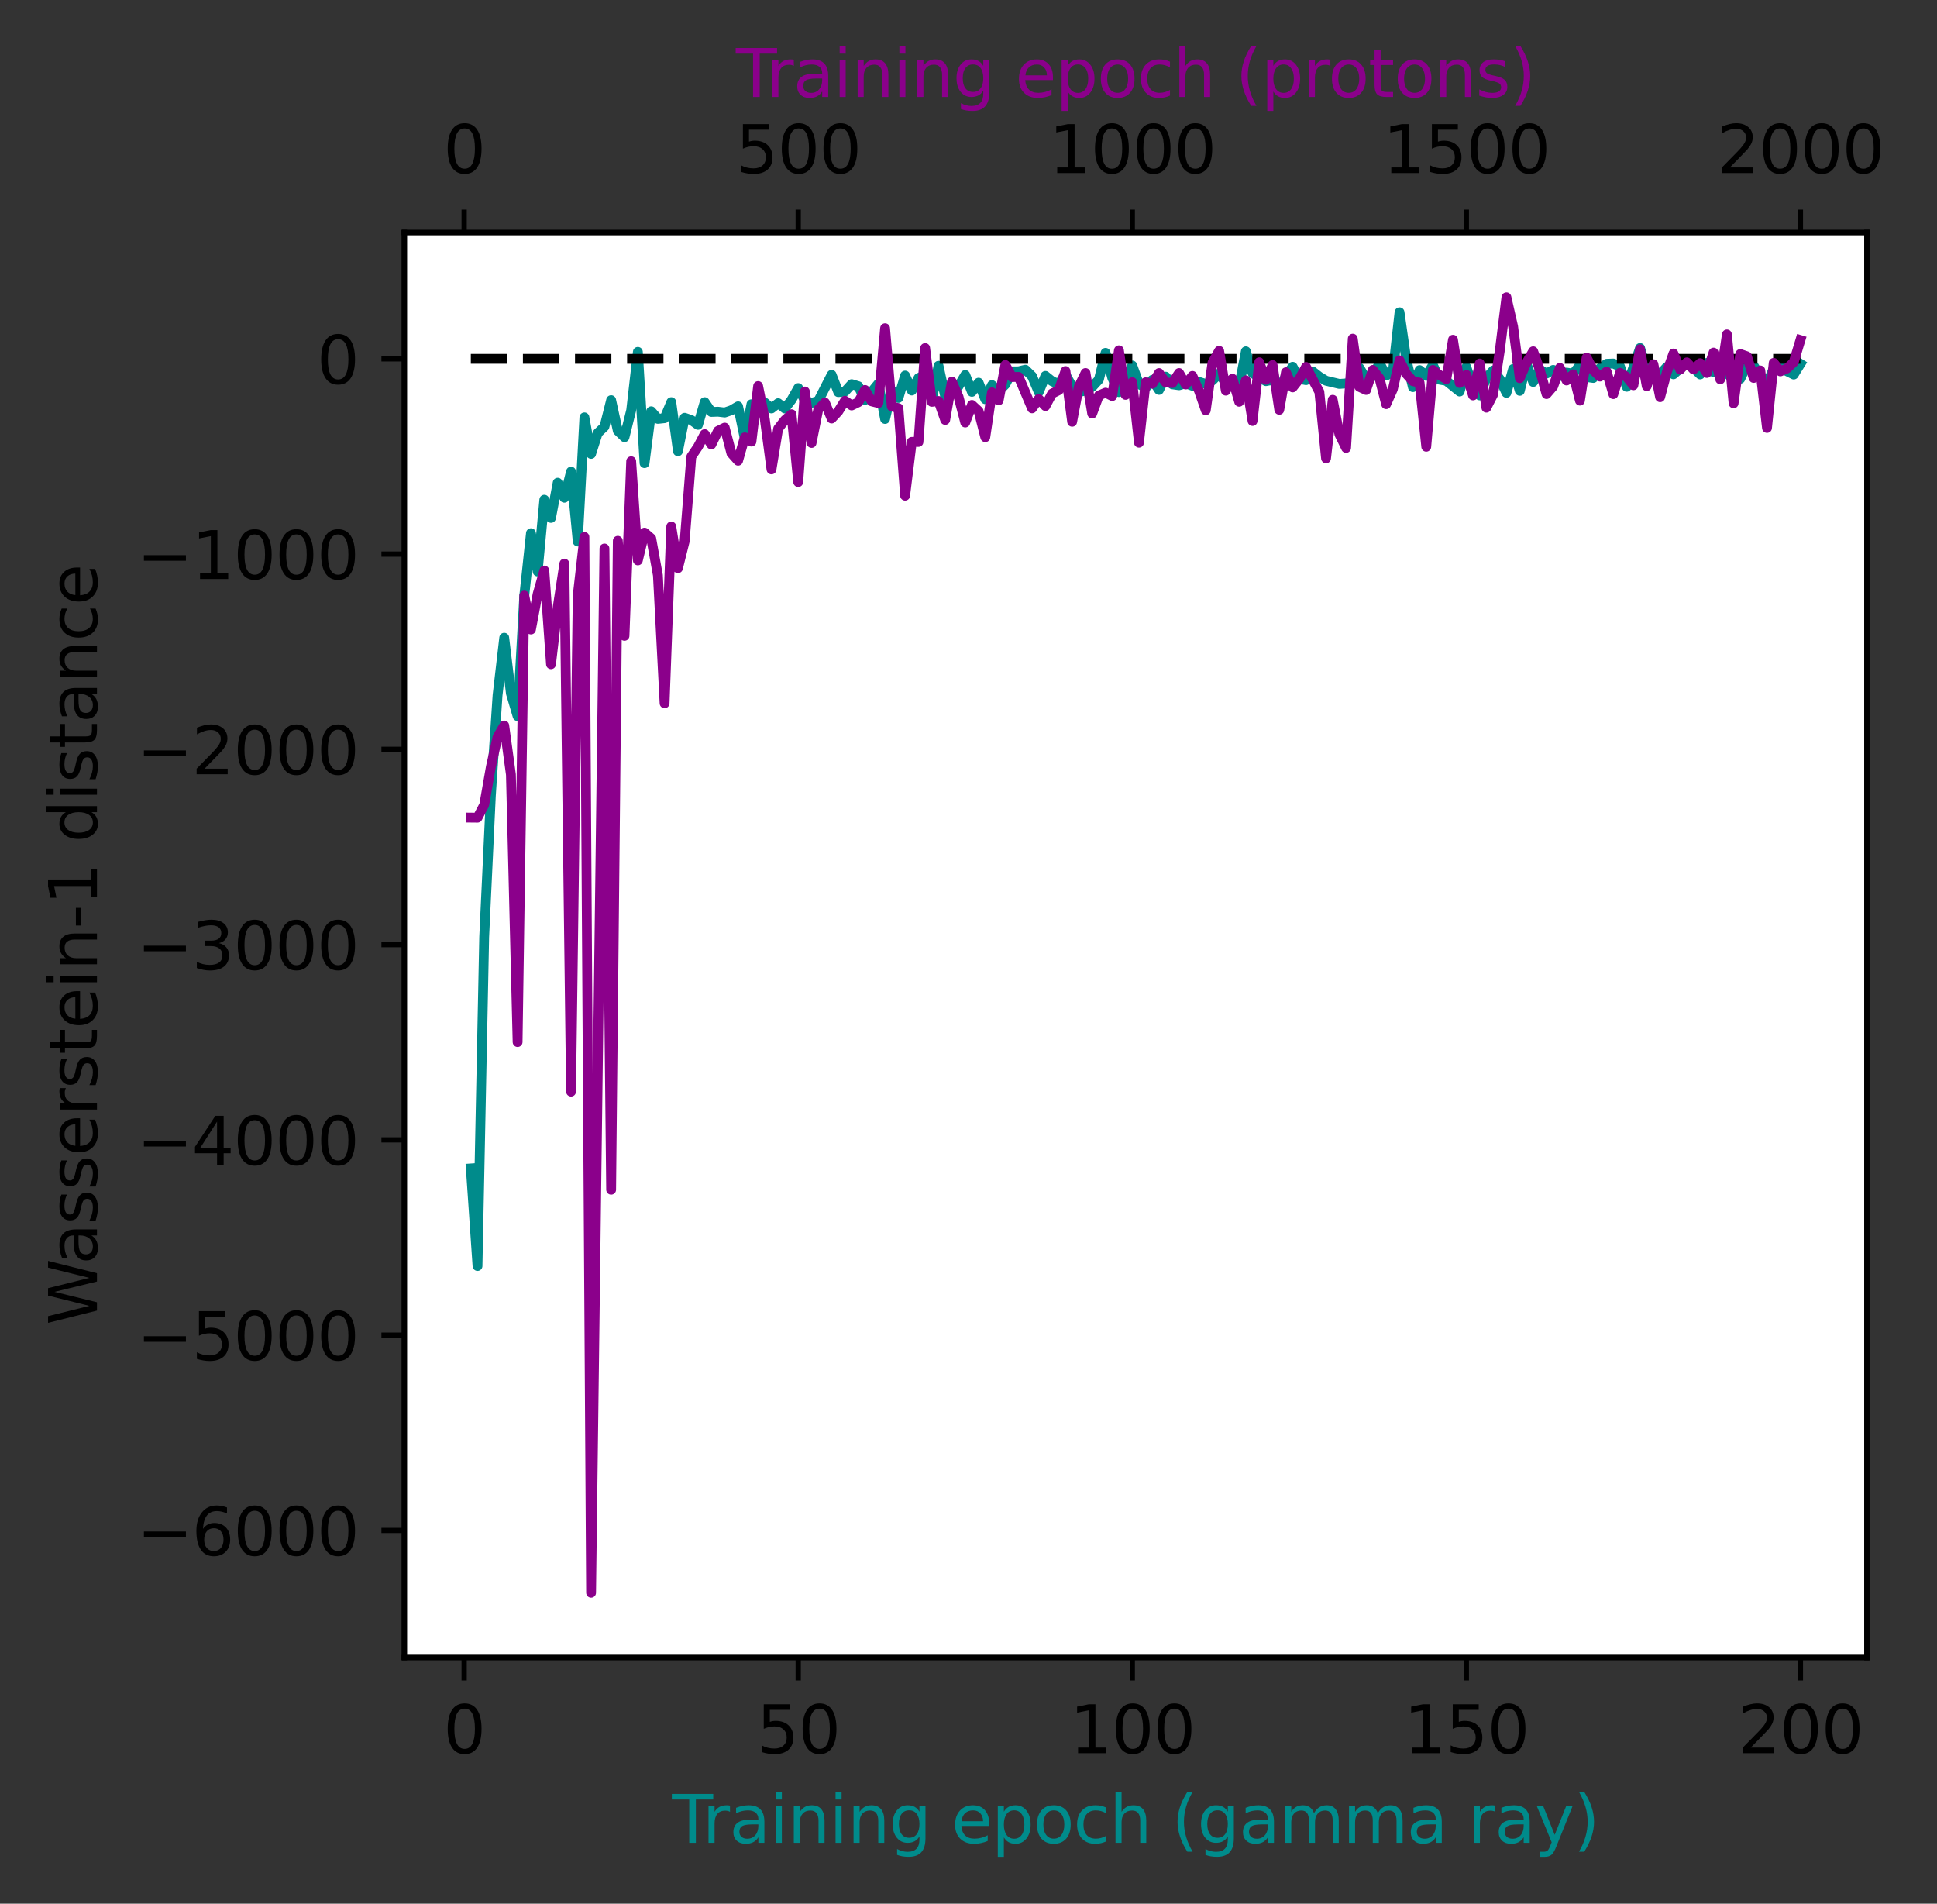 <?xml version="1.0" encoding="utf-8" standalone="no"?>
<!DOCTYPE svg PUBLIC "-//W3C//DTD SVG 1.1//EN"
  "http://www.w3.org/Graphics/SVG/1.1/DTD/svg11.dtd">
<svg xmlns:xlink="http://www.w3.org/1999/xlink" width="295.608pt" height="290.473pt" viewBox="0 0 295.608 290.473" xmlns="http://www.w3.org/2000/svg" version="1.1">
 <rect x="0" y="0" width="295.608" height="290.473" fill="#333333" stroke="none"/>
 <defs>
  <style type="text/css">*{stroke-linejoin: round; stroke-linecap: butt}</style>
 </defs>
 <g id="figure_1">
  <g id="patch_1">
   <path d="M 0 290.473 
L 295.608 290.473 
L 295.608 0 
L 0 0 
L 0 290.473 
z
" style="fill: none"/>
  </g>
  <g id="axes_1">
   <g id="patch_2">
    <path d="M 61.708 252.917 
L 284.908 252.917 
L 284.908 35.477 
L 61.708 35.477 
z
" style="fill: #ffffff"/>
   </g>
   <g id="matplotlib.axis_1">
    <g id="xtick_1">
     <g id="line2d_1">
      <defs>
       <path id="m81cd8c1721" d="M 0 0 
L 0 3.5 
" style="stroke: #000000; stroke-width: 0.8"/>
      </defs>
      <g>
       <use xlink:href="#m81cd8c1721" x="70.834" y="252.917" style="stroke: #000000; stroke-width: 0.8"/>
      </g>
     </g>
     <g id="text_1">
      <!-- 0 -->
      <g transform="translate(67.652 267.515)scale(0.1 -0.1)">
       <defs>
        <path id="DejaVuSans-30" d="M 2034 4250 
Q 1547 4250 1301 3770 
Q 1056 3291 1056 2328 
Q 1056 1369 1301 889 
Q 1547 409 2034 409 
Q 2525 409 2770 889 
Q 3016 1369 3016 2328 
Q 3016 3291 2770 3770 
Q 2525 4250 2034 4250 
z
M 2034 4750 
Q 2819 4750 3233 4129 
Q 3647 3509 3647 2328 
Q 3647 1150 3233 529 
Q 2819 -91 2034 -91 
Q 1250 -91 836 529 
Q 422 1150 422 2328 
Q 422 3509 836 4129 
Q 1250 4750 2034 4750 
z
" transform="scale(0.016)"/>
       </defs>
       <use xlink:href="#DejaVuSans-30"/>
      </g>
     </g>
    </g>
    <g id="xtick_2">
     <g id="line2d_2">
      <g>
       <use xlink:href="#m81cd8c1721" x="121.816" y="252.917" style="stroke: #000000; stroke-width: 0.8"/>
      </g>
     </g>
     <g id="text_2">
      <!-- 50 -->
      <g transform="translate(115.453 267.515)scale(0.1 -0.1)">
       <defs>
        <path id="DejaVuSans-35" d="M 691 4666 
L 3169 4666 
L 3169 4134 
L 1269 4134 
L 1269 2991 
Q 1406 3038 1543 3061 
Q 1681 3084 1819 3084 
Q 2600 3084 3056 2656 
Q 3513 2228 3513 1497 
Q 3513 744 3044 326 
Q 2575 -91 1722 -91 
Q 1428 -91 1123 -41 
Q 819 9 494 109 
L 494 744 
Q 775 591 1075 516 
Q 1375 441 1709 441 
Q 2250 441 2565 725 
Q 2881 1009 2881 1497 
Q 2881 1984 2565 2268 
Q 2250 2553 1709 2553 
Q 1456 2553 1204 2497 
Q 953 2441 691 2322 
L 691 4666 
z
" transform="scale(0.016)"/>
       </defs>
       <use xlink:href="#DejaVuSans-35"/>
       <use xlink:href="#DejaVuSans-30" x="63.623"/>
      </g>
     </g>
    </g>
    <g id="xtick_3">
     <g id="line2d_3">
      <g>
       <use xlink:href="#m81cd8c1721" x="172.798" y="252.917" style="stroke: #000000; stroke-width: 0.8"/>
      </g>
     </g>
     <g id="text_3">
      <!-- 100 -->
      <g transform="translate(163.254 267.515)scale(0.1 -0.1)">
       <defs>
        <path id="DejaVuSans-31" d="M 794 531 
L 1825 531 
L 1825 4091 
L 703 3866 
L 703 4441 
L 1819 4666 
L 2450 4666 
L 2450 531 
L 3481 531 
L 3481 0 
L 794 0 
L 794 531 
z
" transform="scale(0.016)"/>
       </defs>
       <use xlink:href="#DejaVuSans-31"/>
       <use xlink:href="#DejaVuSans-30" x="63.623"/>
       <use xlink:href="#DejaVuSans-30" x="127.246"/>
      </g>
     </g>
    </g>
    <g id="xtick_4">
     <g id="line2d_4">
      <g>
       <use xlink:href="#m81cd8c1721" x="223.78" y="252.917" style="stroke: #000000; stroke-width: 0.8"/>
      </g>
     </g>
     <g id="text_4">
      <!-- 150 -->
      <g transform="translate(214.236 267.515)scale(0.1 -0.1)">
       <use xlink:href="#DejaVuSans-31"/>
       <use xlink:href="#DejaVuSans-35" x="63.623"/>
       <use xlink:href="#DejaVuSans-30" x="127.246"/>
      </g>
     </g>
    </g>
    <g id="xtick_5">
     <g id="line2d_5">
      <g>
       <use xlink:href="#m81cd8c1721" x="274.762" y="252.917" style="stroke: #000000; stroke-width: 0.8"/>
      </g>
     </g>
     <g id="text_5">
      <!-- 200 -->
      <g transform="translate(265.219 267.515)scale(0.1 -0.1)">
       <defs>
        <path id="DejaVuSans-32" d="M 1228 531 
L 3431 531 
L 3431 0 
L 469 0 
L 469 531 
Q 828 903 1448 1529 
Q 2069 2156 2228 2338 
Q 2531 2678 2651 2914 
Q 2772 3150 2772 3378 
Q 2772 3750 2511 3984 
Q 2250 4219 1831 4219 
Q 1534 4219 1204 4116 
Q 875 4013 500 3803 
L 500 4441 
Q 881 4594 1212 4672 
Q 1544 4750 1819 4750 
Q 2544 4750 2975 4387 
Q 3406 4025 3406 3419 
Q 3406 3131 3298 2873 
Q 3191 2616 2906 2266 
Q 2828 2175 2409 1742 
Q 1991 1309 1228 531 
z
" transform="scale(0.016)"/>
       </defs>
       <use xlink:href="#DejaVuSans-32"/>
       <use xlink:href="#DejaVuSans-30" x="63.623"/>
       <use xlink:href="#DejaVuSans-30" x="127.246"/>
      </g>
     </g>
    </g>
    <g id="text_6">
     <!-- Training epoch (gamma ray) -->
     <g style="fill: #008b8b" transform="translate(102.563 281.193)scale(0.1 -0.1)">
      <defs>
       <path id="DejaVuSans-54" d="M -19 4666 
L 3928 4666 
L 3928 4134 
L 2272 4134 
L 2272 0 
L 1638 0 
L 1638 4134 
L -19 4134 
L -19 4666 
z
" transform="scale(0.016)"/>
       <path id="DejaVuSans-72" d="M 2631 2963 
Q 2534 3019 2420 3045 
Q 2306 3072 2169 3072 
Q 1681 3072 1420 2755 
Q 1159 2438 1159 1844 
L 1159 0 
L 581 0 
L 581 3500 
L 1159 3500 
L 1159 2956 
Q 1341 3275 1631 3429 
Q 1922 3584 2338 3584 
Q 2397 3584 2469 3576 
Q 2541 3569 2628 3553 
L 2631 2963 
z
" transform="scale(0.016)"/>
       <path id="DejaVuSans-61" d="M 2194 1759 
Q 1497 1759 1228 1600 
Q 959 1441 959 1056 
Q 959 750 1161 570 
Q 1363 391 1709 391 
Q 2188 391 2477 730 
Q 2766 1069 2766 1631 
L 2766 1759 
L 2194 1759 
z
M 3341 1997 
L 3341 0 
L 2766 0 
L 2766 531 
Q 2569 213 2275 61 
Q 1981 -91 1556 -91 
Q 1019 -91 701 211 
Q 384 513 384 1019 
Q 384 1609 779 1909 
Q 1175 2209 1959 2209 
L 2766 2209 
L 2766 2266 
Q 2766 2663 2505 2880 
Q 2244 3097 1772 3097 
Q 1472 3097 1187 3025 
Q 903 2953 641 2809 
L 641 3341 
Q 956 3463 1253 3523 
Q 1550 3584 1831 3584 
Q 2591 3584 2966 3190 
Q 3341 2797 3341 1997 
z
" transform="scale(0.016)"/>
       <path id="DejaVuSans-69" d="M 603 3500 
L 1178 3500 
L 1178 0 
L 603 0 
L 603 3500 
z
M 603 4863 
L 1178 4863 
L 1178 4134 
L 603 4134 
L 603 4863 
z
" transform="scale(0.016)"/>
       <path id="DejaVuSans-6e" d="M 3513 2113 
L 3513 0 
L 2938 0 
L 2938 2094 
Q 2938 2591 2744 2837 
Q 2550 3084 2163 3084 
Q 1697 3084 1428 2787 
Q 1159 2491 1159 1978 
L 1159 0 
L 581 0 
L 581 3500 
L 1159 3500 
L 1159 2956 
Q 1366 3272 1645 3428 
Q 1925 3584 2291 3584 
Q 2894 3584 3203 3211 
Q 3513 2838 3513 2113 
z
" transform="scale(0.016)"/>
       <path id="DejaVuSans-67" d="M 2906 1791 
Q 2906 2416 2648 2759 
Q 2391 3103 1925 3103 
Q 1463 3103 1205 2759 
Q 947 2416 947 1791 
Q 947 1169 1205 825 
Q 1463 481 1925 481 
Q 2391 481 2648 825 
Q 2906 1169 2906 1791 
z
M 3481 434 
Q 3481 -459 3084 -895 
Q 2688 -1331 1869 -1331 
Q 1566 -1331 1297 -1286 
Q 1028 -1241 775 -1147 
L 775 -588 
Q 1028 -725 1275 -790 
Q 1522 -856 1778 -856 
Q 2344 -856 2625 -561 
Q 2906 -266 2906 331 
L 2906 616 
Q 2728 306 2450 153 
Q 2172 0 1784 0 
Q 1141 0 747 490 
Q 353 981 353 1791 
Q 353 2603 747 3093 
Q 1141 3584 1784 3584 
Q 2172 3584 2450 3431 
Q 2728 3278 2906 2969 
L 2906 3500 
L 3481 3500 
L 3481 434 
z
" transform="scale(0.016)"/>
       <path id="DejaVuSans-20" transform="scale(0.016)"/>
       <path id="DejaVuSans-65" d="M 3597 1894 
L 3597 1613 
L 953 1613 
Q 991 1019 1311 708 
Q 1631 397 2203 397 
Q 2534 397 2845 478 
Q 3156 559 3463 722 
L 3463 178 
Q 3153 47 2828 -22 
Q 2503 -91 2169 -91 
Q 1331 -91 842 396 
Q 353 884 353 1716 
Q 353 2575 817 3079 
Q 1281 3584 2069 3584 
Q 2775 3584 3186 3129 
Q 3597 2675 3597 1894 
z
M 3022 2063 
Q 3016 2534 2758 2815 
Q 2500 3097 2075 3097 
Q 1594 3097 1305 2825 
Q 1016 2553 972 2059 
L 3022 2063 
z
" transform="scale(0.016)"/>
       <path id="DejaVuSans-70" d="M 1159 525 
L 1159 -1331 
L 581 -1331 
L 581 3500 
L 1159 3500 
L 1159 2969 
Q 1341 3281 1617 3432 
Q 1894 3584 2278 3584 
Q 2916 3584 3314 3078 
Q 3713 2572 3713 1747 
Q 3713 922 3314 415 
Q 2916 -91 2278 -91 
Q 1894 -91 1617 61 
Q 1341 213 1159 525 
z
M 3116 1747 
Q 3116 2381 2855 2742 
Q 2594 3103 2138 3103 
Q 1681 3103 1420 2742 
Q 1159 2381 1159 1747 
Q 1159 1113 1420 752 
Q 1681 391 2138 391 
Q 2594 391 2855 752 
Q 3116 1113 3116 1747 
z
" transform="scale(0.016)"/>
       <path id="DejaVuSans-6f" d="M 1959 3097 
Q 1497 3097 1228 2736 
Q 959 2375 959 1747 
Q 959 1119 1226 758 
Q 1494 397 1959 397 
Q 2419 397 2687 759 
Q 2956 1122 2956 1747 
Q 2956 2369 2687 2733 
Q 2419 3097 1959 3097 
z
M 1959 3584 
Q 2709 3584 3137 3096 
Q 3566 2609 3566 1747 
Q 3566 888 3137 398 
Q 2709 -91 1959 -91 
Q 1206 -91 779 398 
Q 353 888 353 1747 
Q 353 2609 779 3096 
Q 1206 3584 1959 3584 
z
" transform="scale(0.016)"/>
       <path id="DejaVuSans-63" d="M 3122 3366 
L 3122 2828 
Q 2878 2963 2633 3030 
Q 2388 3097 2138 3097 
Q 1578 3097 1268 2742 
Q 959 2388 959 1747 
Q 959 1106 1268 751 
Q 1578 397 2138 397 
Q 2388 397 2633 464 
Q 2878 531 3122 666 
L 3122 134 
Q 2881 22 2623 -34 
Q 2366 -91 2075 -91 
Q 1284 -91 818 406 
Q 353 903 353 1747 
Q 353 2603 823 3093 
Q 1294 3584 2113 3584 
Q 2378 3584 2631 3529 
Q 2884 3475 3122 3366 
z
" transform="scale(0.016)"/>
       <path id="DejaVuSans-68" d="M 3513 2113 
L 3513 0 
L 2938 0 
L 2938 2094 
Q 2938 2591 2744 2837 
Q 2550 3084 2163 3084 
Q 1697 3084 1428 2787 
Q 1159 2491 1159 1978 
L 1159 0 
L 581 0 
L 581 4863 
L 1159 4863 
L 1159 2956 
Q 1366 3272 1645 3428 
Q 1925 3584 2291 3584 
Q 2894 3584 3203 3211 
Q 3513 2838 3513 2113 
z
" transform="scale(0.016)"/>
       <path id="DejaVuSans-28" d="M 1984 4856 
Q 1566 4138 1362 3434 
Q 1159 2731 1159 2009 
Q 1159 1288 1364 580 
Q 1569 -128 1984 -844 
L 1484 -844 
Q 1016 -109 783 600 
Q 550 1309 550 2009 
Q 550 2706 781 3412 
Q 1013 4119 1484 4856 
L 1984 4856 
z
" transform="scale(0.016)"/>
       <path id="DejaVuSans-6d" d="M 3328 2828 
Q 3544 3216 3844 3400 
Q 4144 3584 4550 3584 
Q 5097 3584 5394 3201 
Q 5691 2819 5691 2113 
L 5691 0 
L 5113 0 
L 5113 2094 
Q 5113 2597 4934 2840 
Q 4756 3084 4391 3084 
Q 3944 3084 3684 2787 
Q 3425 2491 3425 1978 
L 3425 0 
L 2847 0 
L 2847 2094 
Q 2847 2600 2669 2842 
Q 2491 3084 2119 3084 
Q 1678 3084 1418 2786 
Q 1159 2488 1159 1978 
L 1159 0 
L 581 0 
L 581 3500 
L 1159 3500 
L 1159 2956 
Q 1356 3278 1631 3431 
Q 1906 3584 2284 3584 
Q 2666 3584 2933 3390 
Q 3200 3197 3328 2828 
z
" transform="scale(0.016)"/>
       <path id="DejaVuSans-79" d="M 2059 -325 
Q 1816 -950 1584 -1140 
Q 1353 -1331 966 -1331 
L 506 -1331 
L 506 -850 
L 844 -850 
Q 1081 -850 1212 -737 
Q 1344 -625 1503 -206 
L 1606 56 
L 191 3500 
L 800 3500 
L 1894 763 
L 2988 3500 
L 3597 3500 
L 2059 -325 
z
" transform="scale(0.016)"/>
       <path id="DejaVuSans-29" d="M 513 4856 
L 1013 4856 
Q 1481 4119 1714 3412 
Q 1947 2706 1947 2009 
Q 1947 1309 1714 600 
Q 1481 -109 1013 -844 
L 513 -844 
Q 928 -128 1133 580 
Q 1338 1288 1338 2009 
Q 1338 2731 1133 3434 
Q 928 4138 513 4856 
z
" transform="scale(0.016)"/>
      </defs>
      <use xlink:href="#DejaVuSans-54"/>
      <use xlink:href="#DejaVuSans-72" x="46.334"/>
      <use xlink:href="#DejaVuSans-61" x="87.447"/>
      <use xlink:href="#DejaVuSans-69" x="148.727"/>
      <use xlink:href="#DejaVuSans-6e" x="176.51"/>
      <use xlink:href="#DejaVuSans-69" x="239.889"/>
      <use xlink:href="#DejaVuSans-6e" x="267.672"/>
      <use xlink:href="#DejaVuSans-67" x="331.051"/>
      <use xlink:href="#DejaVuSans-20" x="394.527"/>
      <use xlink:href="#DejaVuSans-65" x="426.314"/>
      <use xlink:href="#DejaVuSans-70" x="487.838"/>
      <use xlink:href="#DejaVuSans-6f" x="551.314"/>
      <use xlink:href="#DejaVuSans-63" x="612.496"/>
      <use xlink:href="#DejaVuSans-68" x="667.477"/>
      <use xlink:href="#DejaVuSans-20" x="730.855"/>
      <use xlink:href="#DejaVuSans-28" x="762.643"/>
      <use xlink:href="#DejaVuSans-67" x="801.656"/>
      <use xlink:href="#DejaVuSans-61" x="865.133"/>
      <use xlink:href="#DejaVuSans-6d" x="926.412"/>
      <use xlink:href="#DejaVuSans-6d" x="1023.824"/>
      <use xlink:href="#DejaVuSans-61" x="1121.236"/>
      <use xlink:href="#DejaVuSans-20" x="1182.516"/>
      <use xlink:href="#DejaVuSans-72" x="1214.303"/>
      <use xlink:href="#DejaVuSans-61" x="1255.416"/>
      <use xlink:href="#DejaVuSans-79" x="1316.695"/>
      <use xlink:href="#DejaVuSans-29" x="1375.875"/>
     </g>
    </g>
   </g>
   <g id="matplotlib.axis_2">
    <g id="ytick_1">
     <g id="line2d_6">
      <defs>
       <path id="m49ecff4297" d="M 0 0 
L -3.5 0 
" style="stroke: #000000; stroke-width: 0.8"/>
      </defs>
      <g>
       <use xlink:href="#m49ecff4297" x="61.708" y="233.517" style="stroke: #000000; stroke-width: 0.8"/>
      </g>
     </g>
     <g id="text_7">
      <!-- −6000 -->
      <g transform="translate(20.878 237.316)scale(0.1 -0.1)">
       <defs>
        <path id="DejaVuSans-2212" d="M 678 2272 
L 4684 2272 
L 4684 1741 
L 678 1741 
L 678 2272 
z
" transform="scale(0.016)"/>
        <path id="DejaVuSans-36" d="M 2113 2584 
Q 1688 2584 1439 2293 
Q 1191 2003 1191 1497 
Q 1191 994 1439 701 
Q 1688 409 2113 409 
Q 2538 409 2786 701 
Q 3034 994 3034 1497 
Q 3034 2003 2786 2293 
Q 2538 2584 2113 2584 
z
M 3366 4563 
L 3366 3988 
Q 3128 4100 2886 4159 
Q 2644 4219 2406 4219 
Q 1781 4219 1451 3797 
Q 1122 3375 1075 2522 
Q 1259 2794 1537 2939 
Q 1816 3084 2150 3084 
Q 2853 3084 3261 2657 
Q 3669 2231 3669 1497 
Q 3669 778 3244 343 
Q 2819 -91 2113 -91 
Q 1303 -91 875 529 
Q 447 1150 447 2328 
Q 447 3434 972 4092 
Q 1497 4750 2381 4750 
Q 2619 4750 2861 4703 
Q 3103 4656 3366 4563 
z
" transform="scale(0.016)"/>
       </defs>
       <use xlink:href="#DejaVuSans-2212"/>
       <use xlink:href="#DejaVuSans-36" x="83.789"/>
       <use xlink:href="#DejaVuSans-30" x="147.412"/>
       <use xlink:href="#DejaVuSans-30" x="211.035"/>
       <use xlink:href="#DejaVuSans-30" x="274.658"/>
      </g>
     </g>
    </g>
    <g id="ytick_2">
     <g id="line2d_7">
      <g>
       <use xlink:href="#m49ecff4297" x="61.708" y="203.723" style="stroke: #000000; stroke-width: 0.8"/>
      </g>
     </g>
     <g id="text_8">
      <!-- −5000 -->
      <g transform="translate(20.878 207.523)scale(0.1 -0.1)">
       <use xlink:href="#DejaVuSans-2212"/>
       <use xlink:href="#DejaVuSans-35" x="83.789"/>
       <use xlink:href="#DejaVuSans-30" x="147.412"/>
       <use xlink:href="#DejaVuSans-30" x="211.035"/>
       <use xlink:href="#DejaVuSans-30" x="274.658"/>
      </g>
     </g>
    </g>
    <g id="ytick_3">
     <g id="line2d_8">
      <g>
       <use xlink:href="#m49ecff4297" x="61.708" y="173.93" style="stroke: #000000; stroke-width: 0.8"/>
      </g>
     </g>
     <g id="text_9">
      <!-- −4000 -->
      <g transform="translate(20.878 177.729)scale(0.1 -0.1)">
       <defs>
        <path id="DejaVuSans-34" d="M 2419 4116 
L 825 1625 
L 2419 1625 
L 2419 4116 
z
M 2253 4666 
L 3047 4666 
L 3047 1625 
L 3713 1625 
L 3713 1100 
L 3047 1100 
L 3047 0 
L 2419 0 
L 2419 1100 
L 313 1100 
L 313 1709 
L 2253 4666 
z
" transform="scale(0.016)"/>
       </defs>
       <use xlink:href="#DejaVuSans-2212"/>
       <use xlink:href="#DejaVuSans-34" x="83.789"/>
       <use xlink:href="#DejaVuSans-30" x="147.412"/>
       <use xlink:href="#DejaVuSans-30" x="211.035"/>
       <use xlink:href="#DejaVuSans-30" x="274.658"/>
      </g>
     </g>
    </g>
    <g id="ytick_4">
     <g id="line2d_9">
      <g>
       <use xlink:href="#m49ecff4297" x="61.708" y="144.137" style="stroke: #000000; stroke-width: 0.8"/>
      </g>
     </g>
     <g id="text_10">
      <!-- −3000 -->
      <g transform="translate(20.878 147.936)scale(0.1 -0.1)">
       <defs>
        <path id="DejaVuSans-33" d="M 2597 2516 
Q 3050 2419 3304 2112 
Q 3559 1806 3559 1356 
Q 3559 666 3084 287 
Q 2609 -91 1734 -91 
Q 1441 -91 1130 -33 
Q 819 25 488 141 
L 488 750 
Q 750 597 1062 519 
Q 1375 441 1716 441 
Q 2309 441 2620 675 
Q 2931 909 2931 1356 
Q 2931 1769 2642 2001 
Q 2353 2234 1838 2234 
L 1294 2234 
L 1294 2753 
L 1863 2753 
Q 2328 2753 2575 2939 
Q 2822 3125 2822 3475 
Q 2822 3834 2567 4026 
Q 2313 4219 1838 4219 
Q 1578 4219 1281 4162 
Q 984 4106 628 3988 
L 628 4550 
Q 988 4650 1302 4700 
Q 1616 4750 1894 4750 
Q 2613 4750 3031 4423 
Q 3450 4097 3450 3541 
Q 3450 3153 3228 2886 
Q 3006 2619 2597 2516 
z
" transform="scale(0.016)"/>
       </defs>
       <use xlink:href="#DejaVuSans-2212"/>
       <use xlink:href="#DejaVuSans-33" x="83.789"/>
       <use xlink:href="#DejaVuSans-30" x="147.412"/>
       <use xlink:href="#DejaVuSans-30" x="211.035"/>
       <use xlink:href="#DejaVuSans-30" x="274.658"/>
      </g>
     </g>
    </g>
    <g id="ytick_5">
     <g id="line2d_10">
      <g>
       <use xlink:href="#m49ecff4297" x="61.708" y="114.343" style="stroke: #000000; stroke-width: 0.8"/>
      </g>
     </g>
     <g id="text_11">
      <!-- −2000 -->
      <g transform="translate(20.878 118.142)scale(0.1 -0.1)">
       <use xlink:href="#DejaVuSans-2212"/>
       <use xlink:href="#DejaVuSans-32" x="83.789"/>
       <use xlink:href="#DejaVuSans-30" x="147.412"/>
       <use xlink:href="#DejaVuSans-30" x="211.035"/>
       <use xlink:href="#DejaVuSans-30" x="274.658"/>
      </g>
     </g>
    </g>
    <g id="ytick_6">
     <g id="line2d_11">
      <g>
       <use xlink:href="#m49ecff4297" x="61.708" y="84.55" style="stroke: #000000; stroke-width: 0.8"/>
      </g>
     </g>
     <g id="text_12">
      <!-- −1000 -->
      <g transform="translate(20.878 88.349)scale(0.1 -0.1)">
       <use xlink:href="#DejaVuSans-2212"/>
       <use xlink:href="#DejaVuSans-31" x="83.789"/>
       <use xlink:href="#DejaVuSans-30" x="147.412"/>
       <use xlink:href="#DejaVuSans-30" x="211.035"/>
       <use xlink:href="#DejaVuSans-30" x="274.658"/>
      </g>
     </g>
    </g>
    <g id="ytick_7">
     <g id="line2d_12">
      <g>
       <use xlink:href="#m49ecff4297" x="61.708" y="54.756" style="stroke: #000000; stroke-width: 0.8"/>
      </g>
     </g>
     <g id="text_13">
      <!-- 0 -->
      <g transform="translate(48.345 58.555)scale(0.1 -0.1)">
       <use xlink:href="#DejaVuSans-30"/>
      </g>
     </g>
    </g>
    <g id="text_14">
     <!-- Wasserstein-1 distance -->
     <g transform="translate(14.798 202.187)rotate(-90)scale(0.1 -0.1)">
      <defs>
       <path id="DejaVuSans-57" d="M 213 4666 
L 850 4666 
L 1831 722 
L 2809 4666 
L 3519 4666 
L 4500 722 
L 5478 4666 
L 6119 4666 
L 4947 0 
L 4153 0 
L 3169 4050 
L 2175 0 
L 1381 0 
L 213 4666 
z
" transform="scale(0.016)"/>
       <path id="DejaVuSans-73" d="M 2834 3397 
L 2834 2853 
Q 2591 2978 2328 3040 
Q 2066 3103 1784 3103 
Q 1356 3103 1142 2972 
Q 928 2841 928 2578 
Q 928 2378 1081 2264 
Q 1234 2150 1697 2047 
L 1894 2003 
Q 2506 1872 2764 1633 
Q 3022 1394 3022 966 
Q 3022 478 2636 193 
Q 2250 -91 1575 -91 
Q 1294 -91 989 -36 
Q 684 19 347 128 
L 347 722 
Q 666 556 975 473 
Q 1284 391 1588 391 
Q 1994 391 2212 530 
Q 2431 669 2431 922 
Q 2431 1156 2273 1281 
Q 2116 1406 1581 1522 
L 1381 1569 
Q 847 1681 609 1914 
Q 372 2147 372 2553 
Q 372 3047 722 3315 
Q 1072 3584 1716 3584 
Q 2034 3584 2315 3537 
Q 2597 3491 2834 3397 
z
" transform="scale(0.016)"/>
       <path id="DejaVuSans-74" d="M 1172 4494 
L 1172 3500 
L 2356 3500 
L 2356 3053 
L 1172 3053 
L 1172 1153 
Q 1172 725 1289 603 
Q 1406 481 1766 481 
L 2356 481 
L 2356 0 
L 1766 0 
Q 1100 0 847 248 
Q 594 497 594 1153 
L 594 3053 
L 172 3053 
L 172 3500 
L 594 3500 
L 594 4494 
L 1172 4494 
z
" transform="scale(0.016)"/>
       <path id="DejaVuSans-2d" d="M 313 2009 
L 1997 2009 
L 1997 1497 
L 313 1497 
L 313 2009 
z
" transform="scale(0.016)"/>
       <path id="DejaVuSans-64" d="M 2906 2969 
L 2906 4863 
L 3481 4863 
L 3481 0 
L 2906 0 
L 2906 525 
Q 2725 213 2448 61 
Q 2172 -91 1784 -91 
Q 1150 -91 751 415 
Q 353 922 353 1747 
Q 353 2572 751 3078 
Q 1150 3584 1784 3584 
Q 2172 3584 2448 3432 
Q 2725 3281 2906 2969 
z
M 947 1747 
Q 947 1113 1208 752 
Q 1469 391 1925 391 
Q 2381 391 2643 752 
Q 2906 1113 2906 1747 
Q 2906 2381 2643 2742 
Q 2381 3103 1925 3103 
Q 1469 3103 1208 2742 
Q 947 2381 947 1747 
z
" transform="scale(0.016)"/>
      </defs>
      <use xlink:href="#DejaVuSans-57"/>
      <use xlink:href="#DejaVuSans-61" x="92.502"/>
      <use xlink:href="#DejaVuSans-73" x="153.781"/>
      <use xlink:href="#DejaVuSans-73" x="205.881"/>
      <use xlink:href="#DejaVuSans-65" x="257.98"/>
      <use xlink:href="#DejaVuSans-72" x="319.504"/>
      <use xlink:href="#DejaVuSans-73" x="360.617"/>
      <use xlink:href="#DejaVuSans-74" x="412.717"/>
      <use xlink:href="#DejaVuSans-65" x="451.926"/>
      <use xlink:href="#DejaVuSans-69" x="513.449"/>
      <use xlink:href="#DejaVuSans-6e" x="541.232"/>
      <use xlink:href="#DejaVuSans-2d" x="604.611"/>
      <use xlink:href="#DejaVuSans-31" x="640.695"/>
      <use xlink:href="#DejaVuSans-20" x="704.318"/>
      <use xlink:href="#DejaVuSans-64" x="736.105"/>
      <use xlink:href="#DejaVuSans-69" x="799.582"/>
      <use xlink:href="#DejaVuSans-73" x="827.365"/>
      <use xlink:href="#DejaVuSans-74" x="879.465"/>
      <use xlink:href="#DejaVuSans-61" x="918.674"/>
      <use xlink:href="#DejaVuSans-6e" x="979.953"/>
      <use xlink:href="#DejaVuSans-63" x="1043.332"/>
      <use xlink:href="#DejaVuSans-65" x="1098.312"/>
     </g>
    </g>
   </g>
   <g id="line2d_13">
    <path d="M 71.853 178.29 
L 72.873 193.175 
L 73.893 142.972 
L 74.912 121.391 
L 75.932 106.106 
L 76.951 97.309 
L 77.971 105.809 
L 78.991 109.275 
L 80.01 90.904 
L 81.03 81.36 
L 82.05 87.203 
L 83.069 76.247 
L 84.089 79.028 
L 85.109 73.658 
L 86.128 75.952 
L 87.148 71.961 
L 88.168 82.63 
L 89.187 63.684 
L 90.207 69.259 
L 91.226 66.078 
L 92.246 65.106 
L 93.266 61.055 
L 94.285 65.729 
L 95.305 66.707 
L 96.325 62.613 
L 97.344 53.691 
L 98.364 70.669 
L 99.384 62.754 
L 100.403 63.915 
L 101.423 63.807 
L 102.443 61.362 
L 103.462 68.851 
L 104.482 63.746 
L 105.502 64.098 
L 106.521 64.828 
L 107.541 61.361 
L 108.56 62.856 
L 109.58 62.82 
L 110.6 62.944 
L 111.619 62.596 
L 112.639 61.998 
L 113.659 66.893 
L 114.678 61.681 
L 115.698 62.935 
L 116.718 61.431 
L 117.737 62.325 
L 118.757 61.519 
L 119.777 62.333 
L 120.796 61.009 
L 121.816 59.215 
L 122.835 61.095 
L 123.855 61.475 
L 124.875 61.174 
L 126.914 57.192 
L 127.934 59.83 
L 128.953 59.738 
L 129.973 58.621 
L 130.993 58.929 
L 132.012 61.019 
L 134.052 58.533 
L 135.071 63.93 
L 136.091 59.576 
L 137.11 60.716 
L 138.13 57.304 
L 139.15 59.588 
L 140.169 57.681 
L 141.189 57.235 
L 142.209 61.08 
L 143.228 55.813 
L 144.248 60.493 
L 145.268 59.4 
L 146.287 58.934 
L 147.307 57.219 
L 148.327 59.786 
L 149.346 58.391 
L 150.366 60.91 
L 151.385 58.76 
L 152.405 59.681 
L 153.425 58.662 
L 154.444 56.668 
L 155.464 56.655 
L 156.484 56.41 
L 157.503 57.402 
L 158.523 59.822 
L 159.543 57.354 
L 160.562 58.171 
L 161.582 58.612 
L 162.602 57.155 
L 163.621 58.957 
L 164.641 59.825 
L 165.66 59.595 
L 166.68 59.038 
L 167.7 57.919 
L 168.719 53.839 
L 169.739 57.65 
L 170.759 59.829 
L 171.778 58.062 
L 172.798 55.774 
L 173.818 58.583 
L 174.837 59.194 
L 175.857 57.96 
L 176.877 59.493 
L 177.896 57.473 
L 178.916 58.639 
L 179.935 58.786 
L 180.955 58.481 
L 181.975 58.865 
L 182.994 58.276 
L 184.014 58.594 
L 185.034 58.051 
L 186.053 56.975 
L 187.073 58.43 
L 188.093 57.897 
L 189.112 58.917 
L 190.132 53.603 
L 191.152 56.938 
L 193.191 58.156 
L 194.211 57.955 
L 195.23 59.412 
L 196.25 57.324 
L 197.269 55.966 
L 198.289 57.815 
L 199.309 58.006 
L 200.328 56.681 
L 201.348 57.477 
L 202.368 58.095 
L 204.407 58.584 
L 205.427 58.5 
L 206.446 58.297 
L 207.466 56.141 
L 208.486 57.802 
L 209.505 57.425 
L 210.525 55.387 
L 211.544 57.305 
L 212.564 56.792 
L 213.584 47.647 
L 214.603 54.766 
L 215.623 59.07 
L 216.643 56.475 
L 217.662 57.346 
L 218.682 55.716 
L 219.702 57.93 
L 220.721 58.102 
L 222.761 59.742 
L 223.78 56.024 
L 224.8 59.065 
L 225.819 60.327 
L 226.839 57.674 
L 227.859 56.539 
L 228.878 57.835 
L 229.898 59.942 
L 230.918 56.303 
L 231.937 59.635 
L 232.957 55.519 
L 233.977 58.278 
L 234.996 56.388 
L 236.016 57 
L 237.036 56.444 
L 238.055 57.383 
L 239.075 56.857 
L 240.094 57.016 
L 241.114 55.721 
L 242.134 57.526 
L 243.153 57.67 
L 244.173 56.19 
L 245.193 55.51 
L 246.212 55.468 
L 247.232 55.92 
L 248.252 59.021 
L 250.291 53.098 
L 251.311 56.567 
L 252.33 57.166 
L 253.35 57.105 
L 254.369 55.993 
L 255.389 57.115 
L 257.428 55.352 
L 258.448 56.122 
L 259.468 57.136 
L 260.487 55.38 
L 261.507 56.781 
L 262.527 56.98 
L 263.546 56.979 
L 264.566 57.858 
L 265.586 57.793 
L 266.605 55.657 
L 267.625 55.802 
L 268.644 57.402 
L 269.664 58.625 
L 270.684 56.206 
L 271.703 55.339 
L 272.723 56.645 
L 273.743 57.152 
L 274.762 55.521 
L 274.762 55.521 
" clip-path="url(#p11ce9c8046)" style="fill: none; stroke: #008b8b; stroke-width: 1.5; stroke-linecap: square"/>
   </g>
   <g id="LineCollection_1">
    <path d="M 71.853 54.756 
L 274.762 54.756 
" clip-path="url(#p11ce9c8046)" style="fill: none; stroke-dasharray: 5.55,2.4; stroke-dashoffset: 0; stroke: #000000; stroke-width: 1.5"/>
   </g>
   <g id="patch_3">
    <path d="M 61.708 252.917 
L 61.708 35.477 
" style="fill: none; stroke: #000000; stroke-width: 0.8; stroke-linejoin: miter; stroke-linecap: square"/>
   </g>
   <g id="patch_4">
    <path d="M 284.908 252.917 
L 284.908 35.477 
" style="fill: none; stroke: #000000; stroke-width: 0.8; stroke-linejoin: miter; stroke-linecap: square"/>
   </g>
   <g id="patch_5">
    <path d="M 61.708 252.917 
L 284.908 252.917 
" style="fill: none; stroke: #000000; stroke-width: 0.8; stroke-linejoin: miter; stroke-linecap: square"/>
   </g>
   <g id="patch_6">
    <path d="M 61.708 35.477 
L 284.908 35.477 
" style="fill: none; stroke: #000000; stroke-width: 0.8; stroke-linejoin: miter; stroke-linecap: square"/>
   </g>
  </g>
  <g id="axes_2">
   <g id="matplotlib.axis_3">
    <g id="xtick_6">
     <g id="line2d_14">
      <defs>
       <path id="m17d30452b0" d="M 0 0 
L 0 -3.5 
" style="stroke: #000000; stroke-width: 0.8"/>
      </defs>
      <g>
       <use xlink:href="#m17d30452b0" x="70.834" y="35.477" style="stroke: #000000; stroke-width: 0.8"/>
      </g>
     </g>
     <g id="text_15">
      <!-- 0 -->
      <g transform="translate(67.652 26.397)scale(0.1 -0.1)">
       <use xlink:href="#DejaVuSans-30"/>
      </g>
     </g>
    </g>
    <g id="xtick_7">
     <g id="line2d_15">
      <g>
       <use xlink:href="#m17d30452b0" x="121.816" y="35.477" style="stroke: #000000; stroke-width: 0.8"/>
      </g>
     </g>
     <g id="text_16">
      <!-- 500 -->
      <g transform="translate(112.272 26.397)scale(0.1 -0.1)">
       <use xlink:href="#DejaVuSans-35"/>
       <use xlink:href="#DejaVuSans-30" x="63.623"/>
       <use xlink:href="#DejaVuSans-30" x="127.246"/>
      </g>
     </g>
    </g>
    <g id="xtick_8">
     <g id="line2d_16">
      <g>
       <use xlink:href="#m17d30452b0" x="172.798" y="35.477" style="stroke: #000000; stroke-width: 0.8"/>
      </g>
     </g>
     <g id="text_17">
      <!-- 1000 -->
      <g transform="translate(160.073 26.397)scale(0.1 -0.1)">
       <use xlink:href="#DejaVuSans-31"/>
       <use xlink:href="#DejaVuSans-30" x="63.623"/>
       <use xlink:href="#DejaVuSans-30" x="127.246"/>
       <use xlink:href="#DejaVuSans-30" x="190.869"/>
      </g>
     </g>
    </g>
    <g id="xtick_9">
     <g id="line2d_17">
      <g>
       <use xlink:href="#m17d30452b0" x="223.78" y="35.477" style="stroke: #000000; stroke-width: 0.8"/>
      </g>
     </g>
     <g id="text_18">
      <!-- 1500 -->
      <g transform="translate(211.055 26.397)scale(0.1 -0.1)">
       <use xlink:href="#DejaVuSans-31"/>
       <use xlink:href="#DejaVuSans-35" x="63.623"/>
       <use xlink:href="#DejaVuSans-30" x="127.246"/>
       <use xlink:href="#DejaVuSans-30" x="190.869"/>
      </g>
     </g>
    </g>
    <g id="xtick_10">
     <g id="line2d_18">
      <g>
       <use xlink:href="#m17d30452b0" x="274.762" y="35.477" style="stroke: #000000; stroke-width: 0.8"/>
      </g>
     </g>
     <g id="text_19">
      <!-- 2000 -->
      <g transform="translate(262.037 26.397)scale(0.1 -0.1)">
       <use xlink:href="#DejaVuSans-32"/>
       <use xlink:href="#DejaVuSans-30" x="63.623"/>
       <use xlink:href="#DejaVuSans-30" x="127.246"/>
       <use xlink:href="#DejaVuSans-30" x="190.869"/>
      </g>
     </g>
    </g>
    <g id="text_20">
     <!-- Training epoch (protons) -->
     <g style="fill: #8b008b" transform="translate(112.305 14.798)scale(0.1 -0.1)">
      <use xlink:href="#DejaVuSans-54"/>
      <use xlink:href="#DejaVuSans-72" x="46.334"/>
      <use xlink:href="#DejaVuSans-61" x="87.447"/>
      <use xlink:href="#DejaVuSans-69" x="148.727"/>
      <use xlink:href="#DejaVuSans-6e" x="176.51"/>
      <use xlink:href="#DejaVuSans-69" x="239.889"/>
      <use xlink:href="#DejaVuSans-6e" x="267.672"/>
      <use xlink:href="#DejaVuSans-67" x="331.051"/>
      <use xlink:href="#DejaVuSans-20" x="394.527"/>
      <use xlink:href="#DejaVuSans-65" x="426.314"/>
      <use xlink:href="#DejaVuSans-70" x="487.838"/>
      <use xlink:href="#DejaVuSans-6f" x="551.314"/>
      <use xlink:href="#DejaVuSans-63" x="612.496"/>
      <use xlink:href="#DejaVuSans-68" x="667.477"/>
      <use xlink:href="#DejaVuSans-20" x="730.855"/>
      <use xlink:href="#DejaVuSans-28" x="762.643"/>
      <use xlink:href="#DejaVuSans-70" x="801.656"/>
      <use xlink:href="#DejaVuSans-72" x="865.133"/>
      <use xlink:href="#DejaVuSans-6f" x="903.996"/>
      <use xlink:href="#DejaVuSans-74" x="965.178"/>
      <use xlink:href="#DejaVuSans-6f" x="1004.387"/>
      <use xlink:href="#DejaVuSans-6e" x="1065.568"/>
      <use xlink:href="#DejaVuSans-73" x="1128.947"/>
      <use xlink:href="#DejaVuSans-29" x="1181.047"/>
     </g>
    </g>
   </g>
   <g id="line2d_19">
    <path d="M 71.853 124.757 
L 72.873 124.768 
L 73.893 122.828 
L 74.912 117.021 
L 75.932 112.443 
L 76.951 110.702 
L 77.971 118.181 
L 78.991 159.006 
L 80.01 90.871 
L 81.03 96.052 
L 82.05 90.634 
L 83.069 87.054 
L 84.089 101.355 
L 85.109 92.646 
L 86.128 85.997 
L 87.148 166.568 
L 88.168 90.815 
L 89.187 81.928 
L 90.207 243.033 
L 92.246 83.695 
L 93.266 181.54 
L 94.285 82.518 
L 95.305 97.02 
L 96.325 70.378 
L 97.344 85.508 
L 98.364 81.27 
L 99.384 82.157 
L 100.403 87.788 
L 101.423 107.316 
L 102.443 80.332 
L 103.462 86.699 
L 104.482 82.627 
L 105.502 69.679 
L 106.521 68.17 
L 107.541 66.242 
L 108.56 67.818 
L 109.58 65.747 
L 110.6 65.25 
L 111.619 69.156 
L 112.639 70.299 
L 113.659 66.731 
L 114.678 67.383 
L 115.698 58.906 
L 116.718 63.962 
L 117.737 71.624 
L 118.757 65.407 
L 119.777 64.096 
L 120.796 63.207 
L 121.816 73.555 
L 122.835 59.737 
L 123.855 67.59 
L 124.875 62.47 
L 125.894 61.421 
L 126.914 63.863 
L 127.934 62.771 
L 128.953 61.145 
L 129.973 61.866 
L 130.993 61.373 
L 132.012 59.503 
L 133.032 61.243 
L 134.052 61.5 
L 135.071 50.079 
L 136.091 62.019 
L 137.11 62.276 
L 138.13 75.637 
L 139.15 67.42 
L 140.169 67.435 
L 141.189 53.105 
L 142.209 61.316 
L 143.228 61.183 
L 144.248 64.072 
L 145.268 58.233 
L 146.287 60.565 
L 147.307 64.472 
L 148.327 61.784 
L 149.346 62.724 
L 150.366 66.709 
L 151.385 59.866 
L 152.405 61.094 
L 153.425 55.695 
L 154.444 57.53 
L 155.464 57.509 
L 157.503 62.307 
L 158.523 60.864 
L 159.543 61.957 
L 160.562 60.048 
L 161.582 59.537 
L 162.602 56.616 
L 163.621 64.356 
L 164.641 58.984 
L 165.66 56.915 
L 166.68 63.104 
L 167.7 60.345 
L 168.719 59.913 
L 169.739 60.43 
L 170.759 53.451 
L 171.778 60.252 
L 172.798 58.32 
L 173.818 67.552 
L 174.837 58.331 
L 175.857 58.56 
L 176.877 56.922 
L 177.896 58.343 
L 178.916 58.444 
L 179.935 56.918 
L 180.955 58.669 
L 181.975 57.356 
L 182.994 59.673 
L 184.014 62.604 
L 185.034 55.356 
L 186.053 53.531 
L 187.073 59.608 
L 188.093 57.795 
L 189.112 61.305 
L 190.132 58.028 
L 191.152 64.239 
L 192.171 55.277 
L 193.191 57.949 
L 194.211 55.703 
L 195.23 62.531 
L 196.25 56.805 
L 197.269 59.113 
L 198.289 57.833 
L 199.309 55.989 
L 201.348 59.8 
L 202.368 69.938 
L 203.387 61.001 
L 204.407 66.275 
L 205.427 68.35 
L 206.446 51.673 
L 207.466 59.034 
L 208.486 59.502 
L 209.505 56.443 
L 210.525 57.725 
L 211.544 61.674 
L 212.564 59.392 
L 213.584 54.979 
L 214.603 57.028 
L 215.623 58.158 
L 216.643 58.386 
L 217.662 68.168 
L 218.682 56.452 
L 219.702 57.234 
L 220.721 57.849 
L 221.741 51.839 
L 222.761 58.433 
L 223.78 57.198 
L 224.8 60.333 
L 225.819 55.469 
L 226.839 62.207 
L 227.859 60.213 
L 228.878 53.555 
L 229.898 45.36 
L 230.918 49.823 
L 231.937 57.703 
L 232.957 55.362 
L 233.977 53.603 
L 234.996 56.455 
L 236.016 60.132 
L 237.036 58.949 
L 238.055 56.134 
L 239.075 58.059 
L 240.094 57.115 
L 241.114 61.132 
L 242.134 54.572 
L 243.153 56.506 
L 244.173 57.459 
L 245.193 56.706 
L 246.212 60.14 
L 247.232 56.882 
L 248.252 57.523 
L 249.271 58.787 
L 250.291 53.286 
L 251.311 58.92 
L 252.33 55.58 
L 253.35 60.608 
L 254.369 56.811 
L 255.389 53.941 
L 256.409 56.4 
L 257.428 55.293 
L 258.448 56.373 
L 259.468 55.416 
L 260.487 56.913 
L 261.507 53.801 
L 262.527 57.88 
L 263.546 51.026 
L 264.566 61.546 
L 265.586 54.021 
L 266.605 54.371 
L 267.625 57.669 
L 268.644 56.526 
L 269.664 65.3 
L 270.684 55.372 
L 271.703 56.668 
L 272.723 56.215 
L 273.743 55.266 
L 274.762 51.887 
L 274.762 51.887 
" clip-path="url(#p11ce9c8046)" style="fill: none; stroke: #8b008b; stroke-width: 1.5; stroke-linecap: square"/>
   </g>
   <g id="patch_7">
    <path d="M 61.708 252.917 
L 61.708 35.477 
" style="fill: none; stroke: #000000; stroke-width: 0.8; stroke-linejoin: miter; stroke-linecap: square"/>
   </g>
   <g id="patch_8">
    <path d="M 284.908 252.917 
L 284.908 35.477 
" style="fill: none; stroke: #000000; stroke-width: 0.8; stroke-linejoin: miter; stroke-linecap: square"/>
   </g>
   <g id="patch_9">
    <path d="M 61.708 252.917 
L 284.908 252.917 
" style="fill: none; stroke: #000000; stroke-width: 0.8; stroke-linejoin: miter; stroke-linecap: square"/>
   </g>
   <g id="patch_10">
    <path d="M 61.708 35.477 
L 284.908 35.477 
" style="fill: none; stroke: #000000; stroke-width: 0.8; stroke-linejoin: miter; stroke-linecap: square"/>
   </g>
  </g>
 </g>
 <defs>
  <clipPath id="p11ce9c8046">
   <rect x="61.708" y="35.477" width="223.2" height="217.44"/>
  </clipPath>
 </defs>
</svg>
